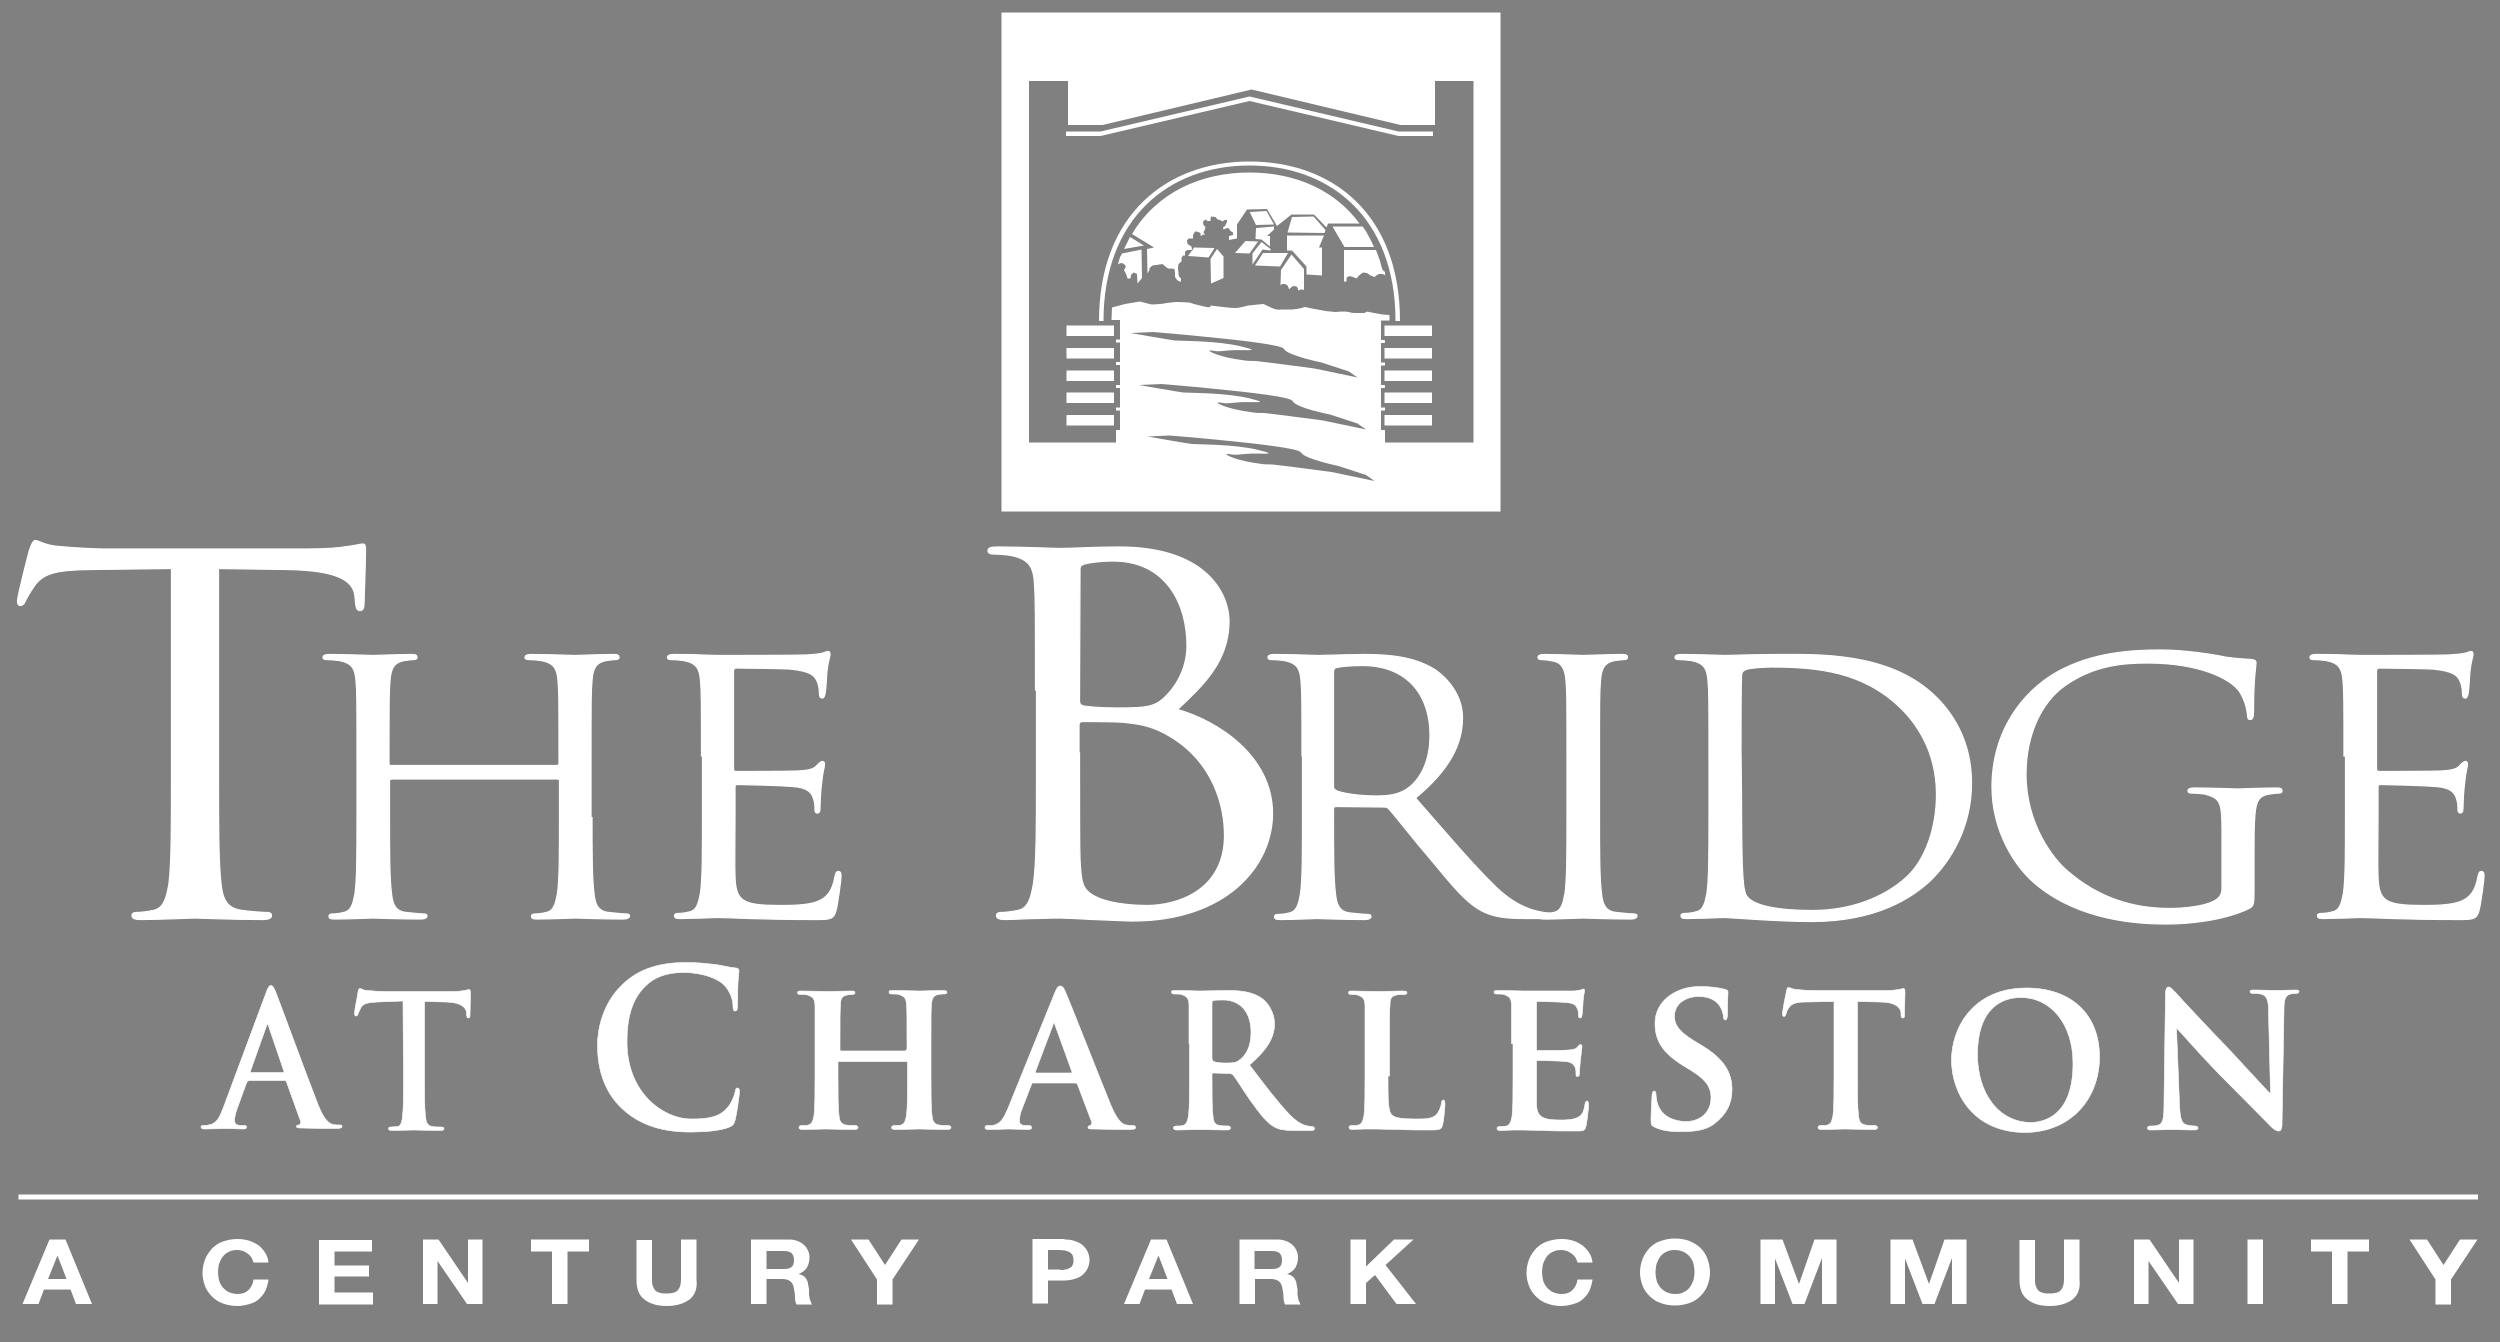 <?xml version="1.0" encoding="utf-8"?>
<!-- Generator: Adobe Illustrator 25.4.1, SVG Export Plug-In . SVG Version: 6.00 Build 0)  -->
<svg version="1.1" id="Layer_1" xmlns="http://www.w3.org/2000/svg" xmlns:xlink="http://www.w3.org/1999/xlink" x="0px" y="0px"
	 viewBox="0 0 500 268.5" style="enable-background:new 0 0 500 268.5;" xml:space="preserve">
<rect x="0" y="0" width="500" height="268.5" fill="#808080" stroke="none"/>
<style type="text/css">
	.st0{display:none;}
	.st1{display:inline;stroke:#000000;}
	.st2{fill:#FFFFFF;stroke:#FFFFFF;stroke-width:0.12;}
	.st3{fill:#FFFFFF;stroke:#FFFFFF;stroke-width:0.25;}
	.st4{fill:#FFFFFF;}
	.st5{fill:#00583D;}
</style>
<g id="Layer_1_1_">
</g>
<g id="Layer_4" class="st0">
	<rect class="st1" width="500" height="251"/>
</g>
<g>
	<path class="st2" d="M49.6,216.3c-0.2,0-0.2,0.1-0.3,0.3l-1.9,5.2c-0.3,0.9-0.5,1.8-0.5,2.2c0,0.7,0.3,1.1,1.4,1.1h0.5
		c0.4,0,0.5,0.1,0.5,0.3c0,0.3-0.2,0.4-0.6,0.4c-1.1,0-2.6-0.1-3.7-0.1c-0.4,0-2.3,0.1-4.1,0.1c-0.4,0-0.7-0.1-0.7-0.4
		c0-0.2,0.1-0.3,0.4-0.3c0.3,0,0.8,0,1.1-0.1c1.6-0.2,2.2-1.5,2.9-3.3l8.6-23.1c0.4-1.1,0.6-1.5,1-1.5c0.3,0,0.5,0.3,0.9,1.2
		c0.8,2,6.3,17,8.5,22.6c1.3,3.3,2.3,3.8,3,4c0.5,0.1,1,0.1,1.4,0.1c0.3,0,0.4,0,0.4,0.3s-0.3,0.4-1.6,0.4c-1.2,0-3.8,0-6.5-0.1
		c-0.6,0-1,0-1-0.3c0-0.2,0.1-0.3,0.5-0.3c0.2-0.1,0.5-0.4,0.3-0.8l-2.8-7.8c-0.1-0.2-0.2-0.3-0.3-0.3h-7.4L49.6,216.3L49.6,216.3z
		 M56.6,214.5c0.2,0,0.2-0.1,0.2-0.2l-3.1-9.1c0-0.1-0.1-0.3-0.2-0.3c-0.1,0-0.2,0.2-0.2,0.3l-3.2,9c0,0.1,0,0.3,0.1,0.3H56.6z"/>
	<path class="st2" d="M80.6,200.2l-5.1,0.2c-2,0.1-2.8,0.3-3.3,1.1c-0.3,0.6-0.5,1-0.6,1.3s-0.2,0.4-0.4,0.4c-0.2,0-0.3-0.2-0.3-0.6
		c0-0.6,0.7-3.9,0.7-4.2c0.1-0.5,0.2-0.7,0.4-0.7c0.3,0,0.6,0.4,1.5,0.4c1,0.1,2.3,0.2,3.4,0.2h13.6c1.1,0,1.9-0.1,2.4-0.2
		c0.5-0.1,0.8-0.2,0.9-0.2c0.2,0,0.3,0.2,0.3,0.8c0,0.8-0.1,3.3-0.1,4.3c0,0.4-0.1,0.6-0.3,0.6c-0.3,0-0.3-0.2-0.4-0.7v-0.4
		c-0.1-1-1-2-4.1-2.1l-4.3-0.1v15.1c0,3.4,0,6.3,0.2,7.9c0.1,1,0.3,1.8,1.3,2c0.5,0.1,1.2,0.1,1.8,0.1c0.4,0,0.6,0.1,0.6,0.3
		c0,0.3-0.3,0.4-0.7,0.4c-2.3,0-4.4-0.1-5.4-0.1c-0.8,0-3,0.1-4.3,0.1c-0.4,0-0.7-0.1-0.7-0.4c0-0.2,0.1-0.3,0.6-0.3
		s0.9-0.1,1.2-0.1c0.7-0.1,0.9-1,1-2c0.2-1.5,0.2-4.4,0.2-7.8L80.6,200.2L80.6,200.2z"/>
	<path class="st2" d="M124.5,221.8c-4-3.7-5-8.6-5-12.8c0-2.9,0.9-8.1,4.8-11.9c2.9-2.9,6.8-4.6,12.9-4.6c2.5,0,4,0.2,5.9,0.4
		c1.5,0.2,2.8,0.6,4.1,0.7c0.4,0,0.6,0.3,0.6,0.5c0,0.3-0.1,0.9-0.2,2.4c-0.1,1.4,0,3.8-0.1,4.7c0,0.6-0.1,1-0.5,1
		c-0.3,0-0.4-0.3-0.4-1c0-1.3-0.6-2.9-1.6-4c-1.3-1.5-4.5-2.7-8.3-2.7c-3.5,0-5.9,1-7.6,2.7c-3,2.9-3.7,7-3.7,11.2
		c0,10.3,7.4,15.4,12.8,15.4c3.6,0,5.8-0.4,7.4-2.4c0.7-0.8,1.2-2.1,1.4-2.9c0.1-0.7,0.2-0.9,0.5-0.9s0.4,0.3,0.4,0.7
		c0,0.5-0.5,4.3-0.9,5.8c-0.2,0.7-0.4,1-1.1,1.3c-1.6,0.7-4.7,1-7.3,1C132.9,226.5,128.2,225.2,124.5,221.8z"/>
	<path class="st2" d="M181.2,210c0.1,0,0.2,0,0.2-0.3V209c0-5.6,0-6.9-0.1-8.1c-0.1-1.3-0.4-1.6-1.5-2c-0.3-0.1-0.9-0.1-1.4-0.1
		c-0.4,0-0.6-0.1-0.6-0.4c0-0.3,0.2-0.3,0.8-0.3c1.9,0,4.4,0.1,5.4,0.1c0.9,0,3.2-0.1,4.6-0.1c0.5,0,0.8,0.1,0.8,0.3
		c0,0.3-0.2,0.4-0.7,0.4c-0.3,0-0.6,0-1.1,0.1c-0.9,0.2-1.2,0.7-1.3,2c-0.1,1.2-0.1,2.2-0.1,7.8v6.5c0,3.4,0,6.3,0.2,7.9
		c0.1,1,0.3,1.7,1.4,1.9c0.5,0.1,1.3,0.1,1.8,0.1c0.4,0,0.6,0.2,0.6,0.4c0,0.3-0.3,0.4-0.7,0.4c-2.3,0-4.7-0.1-5.7-0.1
		c-0.8,0-3.3,0.1-4.7,0.1c-0.5,0-0.8-0.1-0.8-0.4c0-0.2,0.2-0.4,0.6-0.4c0.6,0,1,0,1.3-0.1c0.7-0.2,0.9-0.9,1.1-1.9
		c0.2-1.6,0.2-4.4,0.2-7.8v-2.8c0-0.1-0.1-0.2-0.2-0.2h-13.5c-0.1,0-0.2,0-0.2,0.2v2.8c0,3.4,0,6.2,0.2,7.8c0.1,1,0.3,1.7,1.4,1.9
		c0.5,0.1,1.3,0.1,1.8,0.1c0.4,0,0.6,0.2,0.6,0.4c0,0.3-0.3,0.4-0.7,0.4c-2.3,0-4.8-0.1-5.8-0.1c-0.8,0-3.2,0.1-4.6,0.1
		c-0.4,0-0.7-0.1-0.7-0.4c0-0.2,0.1-0.4,0.6-0.4s0.9,0,1.3-0.1c0.7-0.2,0.9-0.9,1.1-1.9c0.2-1.6,0.2-4.5,0.2-7.8v-6.5
		c0-5.6,0-6.6,0-7.8c-0.1-1.3-0.4-1.6-1.5-2c-0.3-0.1-0.9-0.1-1.4-0.1c-0.4,0-0.6-0.1-0.6-0.4c0-0.3,0.3-0.3,0.8-0.3
		c1.9,0,4.3,0.1,5.2,0.1s3.3-0.1,4.8-0.1c0.5,0,0.7,0.1,0.7,0.3c0,0.3-0.2,0.4-0.6,0.4c-0.3,0-0.6,0-1,0.1c-1,0.2-1.3,0.7-1.3,2
		c-0.1,1.2-0.1,2.5-0.1,8.1v0.8c0,0.2,0.1,0.3,0.2,0.3h13V210z"/>
	<path class="st2" d="M206.6,216.6c-0.2,0-0.2,0-0.3,0.3l-1.9,4.9c-0.4,0.9-0.5,1.8-0.5,2.3c0,0.7,0.3,1,1.4,1h0.5
		c0.4,0,0.5,0.2,0.5,0.4c0,0.3-0.2,0.4-0.6,0.4c-1.2,0-2.8-0.1-4-0.1c-0.4,0-2.3,0.1-4.1,0.1c-0.4,0-0.6-0.1-0.6-0.4
		c0-0.2,0.1-0.4,0.4-0.4c0.3,0,0.7,0,1.1,0c1.6-0.3,2.2-1.4,3-3.2l9.4-23.2c0.4-1,0.7-1.5,1.1-1.5c0.5,0,0.7,0.3,1.1,1.2
		c0.9,2,6.8,17.1,9.1,22.7c1.4,3.3,2.4,3.8,3.1,3.9c0.5,0.1,0.9,0.1,1.3,0.1c0.3,0,0.5,0.1,0.5,0.4c0,0.3-0.2,0.4-1.5,0.4
		s-3.9,0-6.9-0.1c-0.7,0-1.1,0-1.1-0.3c0-0.2,0.1-0.3,0.4-0.4c0.2,0,0.5-0.4,0.3-0.8l-2.8-7.4c-0.1-0.2-0.2-0.3-0.4-0.3L206.6,216.6
		L206.6,216.6z M214.2,214.6c0.2,0,0.2-0.1,0.2-0.2L211,205c0-0.1-0.1-0.4-0.2-0.4c-0.1,0-0.2,0.2-0.2,0.4l-3.5,9.3
		c-0.1,0.2,0,0.3,0.1,0.3H214.2z"/>
	<path class="st2" d="M237.8,208.7c0-5.6,0-6.6,0-7.8c-0.1-1.3-0.4-1.6-1.5-2c-0.3-0.1-0.9-0.1-1.4-0.1c-0.4,0-0.6-0.1-0.6-0.4
		c0-0.3,0.3-0.3,0.8-0.3c1.9,0,4.1,0.1,4.9,0.1c1.2,0,4.5-0.1,5.6-0.1c2.3,0,4.9,0.2,6.8,1.6c1,0.7,2.5,2.6,2.5,5.1
		c0,2.7-1.5,5.2-5,8.2c3.2,4.2,5.7,7.5,7.9,9.8c2,2.1,3.3,2.3,3.8,2.4c0.4,0.1,0.6,0.1,0.8,0.1c0.3,0,0.5,0.2,0.5,0.4
		c0,0.3-0.2,0.4-0.7,0.4h-3.4c-2,0-3-0.2-3.9-0.7c-1.5-0.8-2.9-2.6-4.9-5.4c-1.4-2-2.9-4.5-3.4-5c-0.2-0.2-0.4-0.3-0.7-0.3l-3.2-0.1
		c-0.2,0-0.3,0.1-0.3,0.3v0.5c0,3.4,0,6.3,0.2,7.8c0.1,1.1,0.3,1.8,1.4,1.9c0.5,0.1,1.3,0.1,1.7,0.1c0.3,0,0.4,0.2,0.4,0.4
		c0,0.3-0.3,0.4-0.7,0.4c-2.1,0-5-0.1-5.6-0.1c-0.7,0-3,0.1-4.4,0.1c-0.4,0-0.7-0.1-0.7-0.4c0-0.2,0.1-0.4,0.6-0.4s0.9,0,1.3-0.1
		c0.7-0.2,0.9-0.9,1.1-1.9c0.2-1.6,0.2-4.5,0.2-7.8v-6.7H237.8z M242.4,211.6c0,0.4,0.1,0.5,0.3,0.7c0.8,0.3,1.8,0.3,2.7,0.3
		c1.4,0,1.9-0.1,2.5-0.6c1.1-0.8,2.3-2.4,2.3-5.5c0-5.2-3.3-6.5-5.4-6.5c-0.9,0-1.7,0-2.1,0.1c-0.2,0.1-0.3,0.2-0.3,0.5V211.6z"/>
	<path class="st2" d="M277.6,215.2c0,4.7,0,7.1,0.8,7.8c0.6,0.6,2,0.8,4.8,0.8c1.9,0,3.3,0,4.2-1c0.4-0.5,0.8-1.5,0.9-2.2
		c0-0.3,0.1-0.6,0.4-0.6c0.2,0,0.3,0.4,0.3,0.8c0,0.4-0.2,3.2-0.5,4.2c-0.2,0.8-0.4,1-2.3,1c-2.6,0-4.6,0-6.4-0.1
		c-1.8,0-3.3-0.1-4.8-0.1c-0.4,0-1.2,0-2,0c-0.9,0-1.8,0.1-2.5,0.1c-0.4,0-0.7-0.1-0.7-0.4c0-0.2,0.1-0.4,0.6-0.4s0.9,0,1.3-0.1
		c0.7-0.2,0.9-0.9,1.1-1.9c0.2-1.6,0.2-4.5,0.2-7.8v-6.5c0-5.6,0-6.6,0-7.8c-0.1-1.3-0.4-1.6-1.5-2c-0.3-0.1-0.7-0.1-1.2-0.1
		c-0.4,0-0.6-0.1-0.6-0.4c0-0.3,0.2-0.3,0.8-0.3c1.7,0,3.9,0.1,4.9,0.1c0.9,0,3.8-0.1,5.2-0.1c0.5,0,0.8,0.1,0.8,0.3
		c0,0.3-0.2,0.4-0.7,0.4c-0.4,0-1,0-1.4,0.1c-1,0.2-1.3,0.7-1.3,2c-0.1,1.2-0.1,2.2-0.1,7.8v6.4H277.6z"/>
	<path class="st2" d="M302.3,208.7c0-5.6,0-6.6,0-7.8c-0.1-1.3-0.4-1.6-1.5-2c-0.3-0.1-0.9-0.1-1.4-0.1c-0.4,0-0.6-0.1-0.6-0.4
		c0-0.3,0.3-0.3,0.8-0.3c1.9,0,4.1,0.1,5.2,0.1s9.1,0,9.8,0c0.7,0,1.2-0.2,1.5-0.2c0.2,0,0.4-0.2,0.6-0.2s0.2,0.2,0.2,0.4
		c0,0.3-0.2,0.7-0.3,2.4c0,0.4-0.1,2-0.2,2.4c0,0.2-0.1,0.6-0.4,0.6c-0.2,0-0.3-0.2-0.3-0.5s0-0.9-0.2-1.3c-0.3-0.7-0.6-1.2-2.4-1.3
		c-0.6-0.1-4.9-0.2-5.6-0.2c-0.2,0-0.2,0.1-0.2,0.3v9.1c0,0.2,0,0.4,0.2,0.4c0.8,0,5.5,0,6.3-0.1c0.9-0.1,1.4-0.2,1.7-0.6
		c0.3-0.3,0.4-0.5,0.6-0.5s0.3,0.2,0.3,0.4s-0.1,0.8-0.3,2.7c-0.1,0.7-0.2,2.2-0.2,2.5s0,0.8-0.4,0.8c-0.2,0-0.3-0.1-0.3-0.3
		c0-0.4,0-0.9-0.1-1.3c-0.2-0.7-0.7-1.3-2-1.4c-0.7-0.1-4.7-0.2-5.6-0.2c-0.2,0-0.2,0.2-0.2,0.4v2.9c0,1.3,0,4.4,0,5.5
		c0.1,2.5,1.2,3.1,4.8,3.1c0.9,0,2.4,0,3.4-0.5c0.9-0.4,1.3-1.2,1.5-2.7c0.1-0.4,0.2-0.6,0.4-0.6c0.3,0,0.3,0.5,0.3,0.9
		c0,0.8-0.3,3.3-0.5,4.1c-0.2,1-0.6,1-1.9,1c-2.7,0-4.8,0-6.6-0.1c-1.7,0-3.1-0.1-4.1-0.1c-0.4,0-1.2,0-2,0c-0.9,0-1.7,0.1-2.5,0.1
		c-0.4,0-0.7-0.1-0.7-0.4c0-0.2,0.1-0.4,0.6-0.4s0.9,0,1.3-0.1c0.7-0.2,0.9-0.9,1.1-1.9c0.2-1.6,0.2-4.5,0.2-7.8v-6.8L302.3,208.7
		L302.3,208.7z"/>
	<path class="st2" d="M330.9,225.4c-0.6-0.3-0.7-0.4-0.7-1.3c0-2,0.2-4.3,0.2-4.9c0-0.6,0.2-1,0.4-1c0.3,0,0.4,0.3,0.4,0.6
		c0,0.5,0.1,1.3,0.3,1.9c0.8,2.7,3.5,3.6,5.7,3.6c3.1,0,5-2.1,5-4.7c0-1.6-0.4-3.2-3.5-5.2l-2.1-1.3c-4.2-2.6-5.6-5.1-5.6-8.4
		c0-4.5,4.1-7.4,9-7.4c2.3,0,4.1,0.3,5.1,0.6c0.3,0.1,0.5,0.2,0.5,0.5c0,0.5-0.1,1.5-0.1,4.4c0,0.8-0.2,1.2-0.4,1.2
		c-0.2,0-0.4-0.2-0.4-0.6c0-0.3-0.2-1.5-0.9-2.4c-0.5-0.7-1.7-1.7-4-1.7c-2.6,0-4.9,1.4-4.9,3.9c0,1.6,0.6,2.9,3.8,4.9l1.5,0.9
		c4.7,2.8,6.2,5.6,6.2,8.9c0,2.7-1,4.9-3.6,6.9c-1.7,1.3-4.1,1.5-6,1.5C334.6,226.4,332.4,226.2,330.9,225.4z"/>
	<path class="st2" d="M366.6,200.3l-5.3,0.1c-2.1,0-2.9,0.3-3.5,1.1c-0.4,0.5-0.5,1-0.6,1.3s-0.2,0.5-0.4,0.5
		c-0.2,0-0.3-0.2-0.3-0.6c0-0.6,0.7-4.2,0.8-4.5c0.1-0.5,0.2-0.7,0.4-0.7c0.3,0,0.7,0.3,1.5,0.4c1.1,0.1,2.4,0.2,3.6,0.2h14.5
		c1.1,0,1.9-0.1,2.4-0.2c0.6-0.1,0.9-0.2,1-0.2c0.2,0,0.3,0.2,0.3,0.8c0,0.8-0.1,3.5-0.1,4.5c0,0.4-0.1,0.6-0.3,0.6
		c-0.3,0-0.4-0.2-0.4-0.7v-0.4c-0.1-0.9-1-2.1-4.2-2.1l-4.5-0.1v14.9c0,3.4,0,6.3,0.2,7.9c0.1,1,0.3,1.7,1.4,1.9
		c0.5,0.1,1.3,0.1,1.8,0.1c0.4,0,0.6,0.2,0.6,0.4c0,0.3-0.3,0.4-0.7,0.4c-2.4,0-4.8-0.1-5.8-0.1c-0.8,0-3.3,0.1-4.7,0.1
		c-0.4,0-0.7-0.1-0.7-0.4c0-0.2,0.1-0.4,0.6-0.4s1,0,1.3-0.1c0.7-0.2,0.9-0.9,1.1-1.9c0.2-1.6,0.2-4.5,0.2-7.8v-15H366.6z"/>
	<path class="st2" d="M390.3,212c0-6.3,4.2-14.4,15-14.4c9,0,14.6,5.3,14.6,13.8c0,8.4-5.8,15.1-15,15.1
		C394.5,226.4,390.3,218.5,390.3,212z M414.6,212.7c0-8.1-4.6-13.2-10.4-13.2c-4,0-8.7,2.3-8.7,11.4c0,7.6,4.1,13.6,10.8,13.6
		C408.9,224.4,414.6,223.1,414.6,212.7z"/>
	<path class="st2" d="M435.9,220.9c0.1,2.9,0.5,3.7,1.2,4c0.6,0.2,1.3,0.3,1.9,0.3c0.4,0,0.6,0.2,0.6,0.4c0,0.3-0.3,0.4-0.8,0.4
		c-2.3,0-4-0.1-4.6-0.1c-0.3,0-2,0.1-3.9,0.1c-0.5,0-0.8,0-0.8-0.4c0-0.2,0.2-0.4,0.6-0.4c0.5,0,1.1,0,1.6-0.2
		c0.9-0.3,1.1-1.3,1.1-4.5l0.3-21.8c0-0.7,0.2-1.3,0.6-1.3s0.9,0.6,1.5,1.2c0.4,0.5,5.8,6.3,11,11.7c2.4,2.6,7.2,7.8,7.7,8.3h0.2
		l-0.4-16.4c0-2.3-0.4-2.9-1.2-3.3c-0.5-0.2-1.4-0.2-1.9-0.2c-0.4,0-0.6-0.2-0.6-0.4c0-0.3,0.4-0.3,0.9-0.3c1.9,0,3.8,0.1,4.6,0.1
		c0.4,0,1.8-0.1,3.5-0.1c0.5,0,0.8,0,0.8,0.3c0,0.2-0.2,0.4-0.6,0.4s-0.6,0-1.1,0.1c-1,0.3-1.3,1-1.3,3l-0.4,23.2
		c0,0.8-0.3,1.2-0.6,1.2c-0.6,0-1.1-0.4-1.5-0.8c-2.2-2.2-6.7-6.8-10.5-10.6c-3.9-4-7.7-8.4-8.4-9.1h-0.1L435.9,220.9z"/>
</g>
<g>
	<path class="st3" d="M43.7,155.3c0,9.4,0,17.2,0.5,21.4c0.3,2.9,1,5,4.3,5.4c1.5,0.2,4,0.4,4.9,0.4c0.7,0,0.9,0.3,0.9,0.6
		c0,0.5-0.5,0.8-1.8,0.8c-6,0-13-0.3-13.5-0.3s-7.5,0.3-10.8,0.3c-1.2,0-1.8-0.2-1.8-0.8c0-0.3,0.2-0.6,0.9-0.6c1,0,2.3-0.2,3.3-0.4
		c2.2-0.4,2.7-2.6,3.2-5.4c0.5-4.1,0.5-11.9,0.5-21.4v-41.6L18,113.9c-6.6,0.1-9.2,0.7-11,3.1c-1.2,1.7-1.5,2.4-1.9,3.1
		c-0.3,0.8-0.7,1-1.1,1c-0.3,0-0.5-0.3-0.5-0.9c0-1,2.2-9.5,2.4-10.2c0.2-0.6,0.7-1.9,1.1-1.9c0.8,0,1.9,1,4.8,1.2
		c3.2,0.3,7.4,0.5,8.7,0.5h41.2c3.5,0,6-0.2,7.8-0.5c1.6-0.2,2.6-0.5,3.1-0.5s0.5,0.6,0.5,1.2c0,3-0.3,9.7-0.3,10.8
		c0,0.9-0.3,1.3-0.8,1.3s-0.8-0.3-0.9-1.7l-0.1-1.1c-0.3-3-3-5.2-13.5-5.4l-13.8-0.2C43.7,113.7,43.7,155.3,43.7,155.3z"/>
	<path class="st3" d="M118.4,163.5c0,6.7,0,12.2,0.4,15.2c0.2,2,0.7,3.6,3,3.8c1.1,0.1,2.8,0.3,3.5,0.3c0.5,0,0.6,0.2,0.6,0.4
		c0,0.3-0.4,0.6-1.2,0.6c-4.3,0-9.2-0.2-9.6-0.2s-5.3,0.2-7.6,0.2c-0.9,0-1.2-0.1-1.2-0.6c0-0.2,0.2-0.4,0.6-0.4
		c0.7,0,1.6-0.1,2.3-0.3c1.6-0.3,1.9-1.8,2.3-3.8c0.4-2.9,0.4-8.4,0.4-15.2v-7.3c0-0.3-0.2-0.4-0.5-0.4h-33c-0.2,0-0.5,0.1-0.5,0.4
		v7.3c0,6.7,0,12.2,0.4,15.2c0.2,2,0.7,3.6,3,3.8c1.1,0.1,2.8,0.3,3.5,0.3c0.5,0,0.6,0.2,0.6,0.4c0,0.3-0.4,0.6-1.2,0.6
		c-4.3,0-9.2-0.2-9.6-0.2s-5.3,0.2-7.6,0.2c-0.9,0-1.2-0.1-1.2-0.6c0-0.2,0.2-0.4,0.6-0.4c0.7,0,1.6-0.1,2.3-0.3
		c1.6-0.3,1.9-1.8,2.3-3.8c0.4-2.9,0.4-8.4,0.4-15.2v-12.3c0-10.9,0-12.9-0.2-15.1c-0.2-2.4-0.8-3.5-3.4-4c-0.6-0.1-1.9-0.2-2.6-0.2
		c-0.3,0-0.6-0.1-0.6-0.4c0-0.4,0.4-0.6,1.2-0.6c3.5,0,8.4,0.2,8.8,0.2s5.3-0.2,7.6-0.2c0.9,0,1.2,0.1,1.2,0.6
		c0,0.3-0.3,0.4-0.6,0.4c-0.5,0-1,0.1-1.9,0.2c-2.1,0.4-2.7,1.5-2.9,4c-0.2,2.2-0.2,4.2-0.2,15.1v1.5c0,0.4,0.2,0.4,0.5,0.4h33
		c0.2,0,0.5-0.1,0.5-0.4v-1.5c0-10.9,0-12.9-0.2-15.1c-0.2-2.4-0.8-3.5-3.4-4c-0.6-0.1-1.9-0.2-2.6-0.2c-0.3,0-0.6-0.1-0.6-0.4
		c0-0.4,0.4-0.6,1.2-0.6c3.5,0,8.4,0.2,8.8,0.2s5.3-0.2,7.6-0.2c0.9,0,1.2,0.1,1.2,0.6c0,0.3-0.3,0.4-0.6,0.4c-0.5,0-1,0.1-1.9,0.2
		c-2.1,0.4-2.7,1.5-2.9,4c-0.2,2.2-0.2,4.2-0.2,15.1v12.3H118.4z"/>
	<path class="st3" d="M140.3,151.2c0-10.9,0-12.9-0.2-15.1c-0.2-2.4-0.8-3.5-3.4-4c-0.6-0.1-1.9-0.2-2.6-0.2c-0.3,0-0.6-0.1-0.6-0.4
		c0-0.4,0.4-0.6,1.2-0.6c1.8,0,3.9,0,5.6,0.1l3.2,0.1c0.5,0,16.1,0,17.8-0.1c1.5-0.1,2.7-0.2,3.3-0.4c0.4-0.1,0.7-0.3,1.1-0.3
		c0.2,0,0.3,0.3,0.3,0.6c0,0.5-0.4,1.3-0.6,3.3c-0.1,0.7-0.2,3.8-0.4,4.6c-0.1,0.3-0.2,0.8-0.5,0.8c-0.5,0-0.6-0.3-0.6-0.9
		c0-0.5-0.1-1.7-0.5-2.5c-0.5-1.1-1.3-2-5.5-2.4c-1.3-0.1-9.8-0.2-10.7-0.2c-0.3,0-0.5,0.2-0.5,0.7v19.3c0,0.5,0.1,0.7,0.5,0.7
		c1,0,10.6,0,12.4-0.1c1.9-0.1,3-0.3,3.7-1c0.5-0.6,0.9-0.9,1.2-0.9c0.2,0,0.4,0.1,0.4,0.6c0,0.4-0.4,1.6-0.6,3.9
		c-0.2,1.4-0.3,4-0.3,4.5c0,0.6,0,1.3-0.5,1.3c-0.4,0-0.5-0.3-0.5-0.6c0-0.7,0-1.4-0.3-2.3c-0.3-1-1-2.2-4.1-2.4
		c-2.1-0.2-9.8-0.4-11.1-0.4c-0.4,0-0.5,0.2-0.5,0.5v6.1c0,2.4-0.1,10.5,0,11.9c0.2,4.8,1.4,5.7,9,5.7c2,0,5.5,0,7.5-0.8
		s3-2.2,3.5-5c0.2-0.8,0.3-1,0.7-1c0.5,0,0.5,0.6,0.5,1c0,0.6-0.6,5.3-1,6.8c-0.5,1.8-1.2,1.8-4.2,1.8c-5.8,0-10.1-0.1-13.2-0.2
		c-3-0.1-4.9-0.2-6.1-0.2c-0.2,0-1.5,0-3.1,0.1c-1.6,0-3.4,0.1-4.5,0.1c-0.9,0-1.2-0.1-1.2-0.6c0-0.2,0.2-0.4,0.6-0.4
		c0.7,0,1.6-0.1,2.3-0.3c1.6-0.3,1.9-1.8,2.3-3.8c0.4-2.9,0.4-8.4,0.4-15.2v-12.2L140.3,151.2L140.3,151.2z"/>
	<path class="st3" d="M207.1,138c0-15.4,0-18.1-0.2-21.3c-0.2-3.3-1.1-4.9-4.7-5.6c-0.9-0.2-2.7-0.3-3.7-0.3c-0.4,0-0.9-0.2-0.9-0.6
		c0-0.6,0.5-0.8,1.8-0.8c4.9,0,11.9,0.3,12.4,0.3c2.6,0,6.9-0.3,12-0.3c18,0,22,9.8,22,14.8c0,8.1-5.2,12.9-10.3,17.7
		c8.1,2.3,19,9.3,19,20.8c0,10.5-9.2,21.5-28,21.5c-1.2,0-4.7-0.2-7.9-0.3c-3.2-0.2-6.3-0.3-6.7-0.3c-0.2,0-2.1,0-4.4,0.1
		c-2.2,0-4.7,0.2-6.4,0.2c-1.2,0-1.8-0.2-1.8-0.8c0-0.3,0.2-0.6,0.9-0.6c1,0,2.3-0.2,3.3-0.4c2.2-0.4,2.7-2.6,3.2-5.4
		c0.6-4.1,0.6-11.9,0.6-21.4V138H207.1z M215.9,140.1c0,0.7,0.2,0.9,0.8,1.1c0.7,0.1,2.6,0.4,6.7,0.4c6.2,0,7.7-0.2,10-2.6
		c2.3-2.4,4-5.9,4-9.9c0-8.2-4.1-16.9-14.8-16.9c-1.2,0-3.5,0.1-5.3,0.5c-1,0.2-1.3,0.5-1.3,1.1L215.9,140.1L215.9,140.1z
		 M215.9,150.6c0,7.6,0,19.8,0.1,21.3c0.3,4.8,0.3,6.2,3.7,7.7c3,1.3,7.7,1.5,9.7,1.5c5.9,0,15.5-2.9,15.5-14
		c0-5.9-2.2-14.5-10.7-19.7c-3.7-2.3-6.5-2.6-9.1-2.9c-1.4-0.2-6.9-0.2-8.6-0.2c-0.4,0-0.7,0.2-0.7,0.7v5.6L215.9,150.6L215.9,150.6
		z"/>
	<path class="st3" d="M260.4,151.2c0-10.9,0-12.9-0.2-15.1c-0.2-2.4-0.8-3.5-3.4-4c-0.6-0.1-1.9-0.2-2.6-0.2c-0.3,0-0.6-0.1-0.6-0.4
		c0-0.4,0.4-0.6,1.2-0.6c3.5,0,8.4,0.2,8.8,0.2c0.9,0,6.8-0.2,9.2-0.2c4.9,0,10.1,0.4,14.3,3.1c1.9,1.3,5.4,4.7,5.4,9.5
		c0,5.2-2.4,10.3-9.4,16.1c6.4,7.3,11.7,13.6,16.2,17.9c4.2,4,7.6,4.7,9.5,5c1.5,0.2,2.6,0.2,3,0.2s0.7,0.2,0.7,0.4
		c0,0.4-0.5,0.6-1.9,0.6h-5.5c-4.4,0-6.3-0.4-8.3-1.3c-3.4-1.6-6.1-5-10.5-10.3c-3.3-3.8-6.9-8.5-8.5-10.3c-0.3-0.3-0.5-0.4-1-0.4
		l-9.6-0.1c-0.4,0-0.5,0.2-0.5,0.6v1.7c0,6.7,0,12.2,0.4,15.2c0.2,2,0.7,3.6,3,3.8c1.1,0.1,2.8,0.3,3.5,0.3c0.5,0,0.6,0.2,0.6,0.4
		c0,0.3-0.4,0.6-1.2,0.6c-4.3,0-9.2-0.2-9.6-0.2c-0.1,0-5,0.2-7.3,0.2c-0.9,0-1.2-0.1-1.2-0.6c0-0.2,0.2-0.4,0.6-0.4
		c0.7,0,1.6-0.1,2.3-0.3c1.6-0.3,1.9-1.8,2.3-3.8c0.4-2.9,0.4-8.4,0.4-15.2v-12.4H260.4z M266.7,157.3c0,0.4,0.2,0.6,0.5,0.8
		c1.2,0.6,4.8,1.1,8.2,1.1c1.9,0,4.1-0.2,5.8-1.3c2.7-1.7,4.8-5.4,4.8-10.8c0-8.7-5.1-14-13.5-14c-2.3,0-4.4,0.2-5.2,0.4
		c-0.4,0.1-0.6,0.4-0.6,0.8L266.7,157.3L266.7,157.3z"/>
	<path class="st3" d="M319.9,163.5c0,6.7,0,12.2,0.4,15.2c0.2,2,0.7,3.6,3,3.8c1.1,0.1,2.8,0.3,3.5,0.3c0.5,0,0.6,0.2,0.6,0.4
		c0,0.3-0.4,0.6-1.2,0.6c-4.3,0-9.2-0.2-9.6-0.2s-5.3,0.2-7.6,0.2c-0.9,0-1.2-0.1-1.2-0.6c0-0.2,0.2-0.4,0.6-0.4
		c0.7,0,1.6-0.1,2.3-0.3c1.6-0.3,1.9-1.8,2.3-3.8c0.4-2.9,0.4-8.4,0.4-15.2v-12.3c0-10.9,0-12.9-0.2-15.1c-0.2-2.4-0.9-3.6-2.6-3.9
		c-0.9-0.2-1.9-0.3-2.4-0.3c-0.3,0-0.6-0.1-0.6-0.4c0-0.4,0.4-0.6,1.2-0.6c2.6,0,7.5,0.2,7.9,0.2s5.3-0.2,7.6-0.2
		c0.9,0,1.2,0.1,1.2,0.6c0,0.3-0.3,0.4-0.6,0.4c-0.5,0-1,0.1-1.9,0.2c-2.1,0.4-2.7,1.5-2.9,4c-0.2,2.2-0.2,4.2-0.2,15.1L319.9,163.5
		L319.9,163.5z"/>
	<path class="st3" d="M341.8,151.2c0-10.9,0-12.9-0.2-15.1c-0.2-2.4-0.8-3.5-3.4-4c-0.6-0.1-1.9-0.2-2.6-0.2c-0.3,0-0.6-0.1-0.6-0.4
		c0-0.4,0.4-0.6,1.2-0.6c3.5,0,8.4,0.2,8.8,0.2c0.9,0,5.8-0.2,10.5-0.2c7.7,0,22-0.6,31.2,8c3.9,3.6,7.6,9.4,7.6,17.7
		c0,8.8-4.1,15.6-8.4,19.7c-3.4,3.1-10.4,8-23.6,8c-3.4,0-7.5-0.2-10.8-0.4c-3.4-0.2-6.1-0.4-6.5-0.4c-0.2,0-1.5,0-3.1,0.1
		c-1.6,0-3.4,0.1-4.5,0.1c-0.9,0-1.2-0.1-1.2-0.6c0-0.2,0.2-0.4,0.6-0.4c0.7,0,1.6-0.1,2.3-0.3c1.6-0.3,1.9-1.8,2.3-3.8
		c0.4-2.9,0.4-8.4,0.4-15.2L341.8,151.2L341.8,151.2z M348.3,158.8c0,7.4,0.1,13.8,0.2,15.2c0.1,1.7,0.2,4.5,0.9,5.3
		c1,1.3,4.1,2.8,13.2,2.8c7.2,0,13.9-2.4,18.5-6.5c4.1-3.6,6.2-10.3,6.2-16.7c0-8.9-4.3-14.6-7.5-17.6c-7.3-6.9-16.2-7.9-25.5-7.9
		c-1.6,0-4.4,0.2-5.1,0.5s-0.9,0.6-0.9,1.4c-0.1,2.4-0.1,9.5-0.1,14.9L348.3,158.8L348.3,158.8z"/>
	<path class="st3" d="M444.4,166c0-5.7-0.4-6.4-3.5-7.2c-0.6-0.1-1.9-0.2-2.7-0.2c-0.3,0-0.6-0.1-0.6-0.4c0-0.4,0.4-0.6,1.2-0.6
		c3.5,0,8.4,0.2,8.8,0.2s5.3-0.2,7.6-0.2c0.9,0,1.2,0.1,1.2,0.6c0,0.3-0.3,0.4-0.6,0.4c-0.5,0-1,0.1-1.9,0.2c-2.1,0.3-2.7,1.5-2.9,4
		c-0.2,2.2-0.2,4.3-0.2,7.3v7.8c0,3.1-0.1,3.3-1,3.8c-5,2.4-12,3.1-16.5,3.1c-5.9,0-17-0.7-25.6-7.5c-4.8-3.7-9.3-11.2-9.3-19.9
		c0-11.2,6.1-19.1,13-23c7-3.9,14.7-4.4,20.7-4.4c4.9,0,10.4,0.9,11.9,1.2c1.6,0.4,4.4,0.6,6.3,0.7c0.8,0.1,0.9,0.4,0.9,0.6
		c0,1-0.5,2.9-0.5,9.9c0,1.1-0.2,1.5-0.7,1.5c-0.4,0-0.5-0.4-0.5-1c-0.1-1-0.5-2.9-1.6-4.6c-1.9-2.7-8.3-5.7-18.3-5.7
		c-4.9,0-10.8,0.4-16.7,4.6c-4.5,3.2-7.7,9.6-7.7,17.7c0,9.9,5.5,17,8.3,19.3c6.2,5.4,13.2,7.5,20.4,7.5c2.8,0,6.9-0.4,8.9-1.5
		c1-0.5,1.6-1.3,1.6-2.4L444.4,166L444.4,166z"/>
	<path class="st3" d="M468.8,151.2c0-10.9,0-12.9-0.2-15.1c-0.2-2.4-0.8-3.5-3.4-4c-0.6-0.1-1.9-0.2-2.6-0.2c-0.3,0-0.6-0.1-0.6-0.4
		c0-0.4,0.4-0.6,1.2-0.6c1.8,0,3.9,0,5.6,0.1l3.2,0.1c0.5,0,16.1,0,17.8-0.1c1.5-0.1,2.7-0.2,3.4-0.4c0.4-0.1,0.7-0.3,1.1-0.3
		c0.2,0,0.3,0.3,0.3,0.6c0,0.5-0.4,1.3-0.6,3.3c-0.1,0.7-0.2,3.8-0.4,4.6c-0.1,0.3-0.2,0.8-0.5,0.8c-0.5,0-0.6-0.3-0.6-0.9
		c0-0.5-0.1-1.7-0.5-2.5c-0.5-1.1-1.3-2-5.5-2.4c-1.3-0.1-9.8-0.2-10.7-0.2c-0.3,0-0.5,0.2-0.5,0.7v19.3c0,0.5,0.1,0.7,0.5,0.7
		c1,0,10.6,0,12.4-0.1c1.9-0.1,3-0.3,3.7-1c0.5-0.6,0.9-0.9,1.2-0.9c0.2,0,0.4,0.1,0.4,0.6c0,0.4-0.4,1.6-0.6,3.9
		c-0.2,1.4-0.3,4-0.3,4.5c0,0.6,0,1.3-0.5,1.3c-0.4,0-0.5-0.3-0.5-0.6c0-0.7,0-1.4-0.3-2.3c-0.3-1-1-2.2-4.1-2.4
		c-2.1-0.2-9.8-0.4-11.1-0.4c-0.4,0-0.5,0.2-0.5,0.5v6.1c0,2.4-0.1,10.5,0,11.9c0.2,4.8,1.4,5.7,9,5.7c2,0,5.5,0,7.5-0.8
		s3-2.2,3.5-5c0.2-0.8,0.3-1,0.7-1c0.5,0,0.5,0.6,0.5,1c0,0.6-0.6,5.3-1,6.8c-0.5,1.8-1.2,1.8-4.2,1.8c-5.8,0-10.1-0.1-13.2-0.2
		c-3-0.1-4.9-0.2-6.1-0.2c-0.2,0-1.5,0-3.1,0.1c-1.6,0-3.4,0.1-4.5,0.1c-0.9,0-1.2-0.1-1.2-0.6c0-0.2,0.2-0.4,0.6-0.4
		c0.7,0,1.6-0.1,2.3-0.3c1.6-0.3,1.9-1.8,2.3-3.8c0.4-2.9,0.4-8.4,0.4-15.2v-12.2L468.8,151.2L468.8,151.2z"/>
</g>
<g>
	<rect x="3.7" y="238.9" class="st4" width="491.9" height="1"/>
</g>
<g>
	<path class="st5" d="M249.9,34.1"/>
	<path class="st5" d="M249.9,34.1"/>
	<g>
		<polygon class="st4" points="253.3,42.2 250,42.4 249.9,42.3 251.2,45 254.8,44.9 		"/>
		<polygon class="st4" points="254.8,45.3 251.2,45.6 251.1,47.8 252.3,47.9 254,49.3 254,47.2 253.4,47.2 254.8,45.9 		"/>
		<polygon class="st4" points="242.1,51.8 242.2,56.7 244.7,55.6 244.7,51.3 243.4,49.8 		"/>
		<polygon class="st4" points="249.1,48.2 247,50.6 249.9,50.7 251.6,48.3 		"/>
		<polygon class="st4" points="257.4,47.1 257.4,50.1 258.4,50.1 261.3,53.3 261.3,54.9 264.4,55.1 264.4,49.5 263.8,49.5 
			264.8,47.1 		"/>
		<polygon class="st4" points="254.1,50.1 254.1,49.8 252.3,48.4 250.5,50.7 250.5,52.9 252.5,49.9 		"/>
		<polygon class="st4" points="252.6,50.6 251,53.1 256,53.3 257.6,50.6 		"/>
		<path class="st4" d="M258.3,50.9l-2.1,3.1l-0.1,2.9v0.2l0.2-0.2c0,0,0.3-0.3,0.9,0s0.5,0.8,0.5,0.8l0.2,0.1l0.4-0.4l0.4-0.2
			l0.6,0.1l0.3,0.4v0.4l0.5-0.2h0.4l0.3,0.1v-4.2L258.3,50.9z"/>
		<rect x="213.3" y="78.5" class="st4" width="9.5" height="2.1"/>
		<rect x="213.3" y="83" class="st4" width="9.5" height="2.1"/>
		<rect x="213.3" y="74.1" class="st4" width="9.5" height="2.1"/>
		<path class="st4" d="M224.4,50.7c0,0.1-0.1,0.2-0.2,0.4l-0.1,0.1c-0.2,0.5-0.4,1.1-0.5,1.7l0.3-0.2l0.5-0.1l0.4,0.2l0.4,0.5
			l-0.4,0.7l0.5,1l0.2,0.7h0.6l0.1-0.7l0.5-0.5l0.7,0.3l0.1,1.9l0.9-1.1l-0.1-5.7L224.4,50.7z"/>
		<rect x="213.3" y="69.6" class="st4" width="9.5" height="2.1"/>
		<path class="st4" d="M226,47.4l-1,2c-0.1,0.1-0.1,0.3-0.2,0.4l4-0.7L226,47.4L226,47.4z"/>
		<rect x="213.3" y="65.1" class="st4" width="9.5" height="2.1"/>
		<rect x="276.9" y="74.1" class="st4" width="9.5" height="2.1"/>
		<rect x="276.9" y="78.5" class="st4" width="9.5" height="2.1"/>
		<rect x="276.9" y="69.6" class="st4" width="9.5" height="2.1"/>
		<rect x="276.9" y="83" class="st4" width="9.5" height="2.1"/>
		<path class="st4" d="M280,64.2c0-21.5-13.6-31.9-30.1-31.9c-16.4,0-30.1,10.5-30.1,31.9h0.9c0-20.6,13.1-31.1,29.2-31.1
			s29.2,10.4,29.2,31.1H280z"/>
		<rect x="276.9" y="65.1" class="st4" width="9.5" height="2.1"/>
		<path class="st4" d="M200.3,2.5v99.8h99.8V2.5H200.3z M248.3,69.3c-4.8-1.2-12.3-1.1-13.3-1.2s-8.9-1.5-8.9-1.5l4.4-0.2
			c0,0,5.2,0.4,11,1c7.1,0.7,15,1.6,15.3,2.4c0.7,1.3,7.5,2.7,7.5,2.7l5.5,1.8l1.7,1.2l-8.6-1.8c0,0-10.5-1.4-11.8-1.5
			s-0.5,0.2-4.1-0.4s-6-1.8-4.8-1.7c1.3,0.1,0.7,0.3,3.4,0C248.3,69.8,253.1,70.5,248.3,69.3z M232.2,76.8c0,0,5.2,0.4,11,1
			c7.1,0.7,15,1.6,15.3,2.4c0.7,1.4,7.5,2.7,7.5,2.7l5.5,1.8l1.7,1.2l-8.6-1.8c0,0-10.5-1.4-11.8-1.5s-0.5,0.2-4.1-0.4
			s-6.1-1.8-4.8-1.7c1.3,0.1,0.7,0.3,3.4,0c2.6-0.3,7.5,0.4,2.7-0.8c-4.8-1.2-12.3-1.1-13.3-1.2s-8.9-1.5-8.9-1.5L232.2,76.8z
			 M266.3,94.4c0,0-10.5-1.4-11.8-1.5s-0.5,0.2-4.1-0.4s-6-1.8-4.8-1.7c1.3,0.1,0.7,0.3,3.4,0c2.6-0.3,7.5,0.4,2.7-0.8
			c-4.8-1.2-12.3-1.1-13.3-1.2s-8.9-1.5-8.9-1.5l4.4-0.2c0,0,5.2,0.4,11,1c7.1,0.7,14.9,1.6,15.3,2.4c0.7,1.3,7.5,2.7,7.5,2.7
			l5.5,1.8l1.7,1.2L266.3,94.4z M294.3,88.5H277V86h-0.8v-3.9h0.8v-0.6h-0.8v-3.9h0.8V77h-0.8v-3.9h0.8v-0.6h-0.8v-3.9h0.8V68h-0.8
			v-3.9h1.7c0-0.4,0-0.7,0-1.1l-1.4-0.1l-1.1-0.2c0,0-1.1-0.2-1.6-0.3c-0.5-0.2-0.9,0.2-0.9,0.2s-0.9,0-1.6,0c-0.6,0-0.9,0-1.6-0.2
			c-0.6-0.2-2.7,0-2.7,0l-1.9-0.2l-2.7-0.5l-1.4-0.3l-1.1,0.3l-1.4,0.2h-2.2c0,0-0.8,0.2-1.9-0.3c-1.1-0.5-1.7-0.8-1.7-0.8l-3.1,0.3
			c0,0-1.7,0.5-2.5,0.5s-2.5-0.2-2.5-0.2l-2.5-0.3c0,0,0.2,0.5-0.8,0.3c-0.9-0.2-2.7-0.6-3.1-0.8c-0.5-0.2-3-0.2-3-0.2l-1.9,0.2
			c0,0-0.9,0.2-1.4,0.2s-1.3,0.2-2,0c-0.8-0.2-1.9-0.5-1.9-0.5l-3,0.5l-2.6,0.7c0,0.8-0.1,1.6-0.1,2.5h1.7v3.9h-0.8v0.6h0.8v3.9
			h-0.8V73h0.8v4h-0.8v0.6h0.8v3.9h-0.8v0.6h0.8V86h-0.8v2.5h-17.4V16.2h7.8V25h6.9l29.8-7.1l29.8,7.1h6.9v-8.8h7.7v72.3H294.3z"/>
		<polygon class="st4" points="249.9,19.3 220.1,26.3 213.2,26.3 213.2,27.2 220.1,27.2 249.9,20.2 279.7,27.2 286.6,27.2 
			286.6,26.3 279.7,26.3 		"/>
		<polygon class="st4" points="238.4,50.1 237.6,51.2 241.7,51.5 242.9,49.6 238.8,49.5 238.5,50 238.5,50.1 		"/>
		<path class="st4" d="M249.9,34.5c-9.9,0-18.6,4.1-23.5,12.3l4.4,2.7l-1.4,0.3l0.1,4.9l0.4-0.7v-0.4l0.6-0.5l2-0.3l0.7,0.6l0.4,0.3
			h0.6l0.7,0.1l0.1,0.9v0.7l0.4,0.6l0.7,0.4l0.1-0.3v-0.4l-0.4-0.4l-0.1-0.4v-0.5l-0.1-0.5v-0.4l0.1-0.7c0,0,0,0,0.6-0.5v-0.7
			l0.3-0.5h0.4v-0.4v-0.4l0.5-0.3h0.8l0.1-0.2l-0.1-0.5l-0.8-0.5l-0.1-0.7l0.3-0.4h0.4h0.5V47l0.4-0.7h0.4l0.7,0.3c0,0,0,0,0,0.4
			s0.5-0.1,0.5-0.1L241,47l-0.3-0.5c0,0,0,0,0.3-0.7l0.1-0.4l-0.4-0.4l-0.1-0.4l0.1-0.4l0.4-0.3l0.4,0.3h0.6v-0.4l0.1-0.5l0.9,0.1
			l0.4,0.5L244,44l0.5,0.3l0.4-0.3h0.5v0.4l-0.4,0.8l-0.4,0.3l0.1,0.4l0.7-0.3l0.4,0.1l0.3,0.5l0.5,0.3V47l-0.4,0.1l-0.4,0.1v0.4V48
			l0.5-0.1l1.1-0.2v-2.8l2-3l4-0.1l2,3.4l2.9-2.3h4.5l2.5,2.6l0.3-0.8h6.3C266.9,37.9,258.9,34.5,249.9,34.5z"/>
		<polygon class="st4" points="258.4,43.4 257.5,46.5 264.9,46.6 265.1,46 262.7,43.3 		"/>
		<path class="st4" d="M273.1,46.1l-0.3-0.4c-0.1-0.2-0.2-0.3-0.3-0.4h-6l2.4,4.1h5.9c-0.2-0.5-0.5-1-0.7-1.5
			C273.8,47.3,273.4,46.7,273.1,46.1z"/>
		<path class="st4" d="M276.3,53.3c-0.1-0.4-0.2-0.7-0.3-1.1c-0.3-0.8-0.5-1.5-0.8-2.2h-6.4v6.3h0.5c0,0,0,0,0-0.3
			c-0.1-1.2,1.3-0.6,1.3-0.6l0.7,0.3l0.5-0.6l0.8-0.6l0.8,0.1l0.7,0.5l0.8,0.3l0.5-0.4l0.4-0.2h0.6l0.4,0.1l0.3,0.2
			c-0.1-0.2-0.1-0.4-0.1-0.7C276.5,54.1,276.4,53.7,276.3,53.3z"/>
		<path class="st4" d="M274.8,49.4L274.8,49.4c0.1,0.2,0.2,0.4,0.3,0.7l0,0C275,49.8,274.9,49.6,274.8,49.4z"/>
	</g>
</g>
<g>
	<path class="st4" d="M13.1,247.9l5.3,12.9h-3.2l-1.1-2.9H8.8l-1.1,2.9H4.5l5.4-12.9H13.1z M13.3,255.8l-1.8-4.7l0,0l-1.9,4.7H13.3z
		"/>
	<path class="st4" d="M50.2,251.4c-0.2-0.3-0.4-0.5-0.7-0.7s-0.6-0.4-0.9-0.5c-0.4-0.1-0.7-0.2-1.1-0.2c-0.7,0-1.3,0.1-1.8,0.4
		c-0.5,0.2-0.9,0.6-1.2,1s-0.5,0.9-0.7,1.4c-0.1,0.5-0.2,1.1-0.2,1.6s0.1,1.1,0.2,1.6c0.1,0.5,0.4,1,0.7,1.4s0.7,0.7,1.2,1
		c0.5,0.2,1.1,0.4,1.8,0.4c1,0,1.7-0.3,2.2-0.8s0.9-1.2,1-2.1h3c-0.1,0.8-0.3,1.5-0.6,2.2s-0.8,1.2-1.3,1.7s-1.2,0.8-1.9,1
		s-1.5,0.4-2.4,0.4c-1.1,0-2.1-0.2-2.9-0.5c-0.9-0.3-1.6-0.8-2.2-1.4c-0.6-0.6-1.1-1.3-1.4-2.1c-0.3-0.8-0.5-1.7-0.5-2.6
		c0-1,0.2-1.9,0.5-2.7s0.8-1.5,1.4-2.2c0.6-0.6,1.3-1.1,2.2-1.4s1.8-0.5,2.9-0.5c0.8,0,1.5,0.1,2.2,0.3s1.3,0.5,1.9,0.9
		c0.6,0.4,1,0.9,1.4,1.5s0.6,1.2,0.7,2h-3C50.5,251.9,50.4,251.6,50.2,251.4z"/>
	<path class="st4" d="M74.4,247.9v2.4h-7.5v2.8h6.9v2.2h-6.9v3.2h7.7v2.4H63.8V248h10.6V247.9z"/>
	<path class="st4" d="M87.7,247.9l5.9,8.7l0,0v-8.7h2.9v12.9h-3.1l-5.9-8.6l0,0v8.6h-2.9v-12.9L87.7,247.9L87.7,247.9z"/>
	<path class="st4" d="M106.2,250.3v-2.4h11.6v2.4h-4.3v10.5h-3.1v-10.5L106.2,250.3L106.2,250.3z"/>
	<path class="st4" d="M137.9,259.9c-1.1,0.8-2.6,1.3-4.5,1.3s-3.4-0.4-4.5-1.3c-1.1-0.8-1.6-2.1-1.6-3.9v-8h3.1v8c0,0.4,0,0.7,0.1,1
		s0.2,0.6,0.4,0.9s0.5,0.5,0.9,0.6c0.4,0.2,0.9,0.2,1.5,0.2c1.1,0,1.9-0.2,2.3-0.7c0.4-0.5,0.6-1.2,0.6-2.1v-8h3.1v8
		C139.5,257.7,139,259,137.9,259.9z"/>
	<path class="st4" d="M157.8,247.9c0.6,0,1.2,0.1,1.7,0.3s0.9,0.4,1.3,0.8c0.4,0.3,0.6,0.7,0.8,1.1s0.3,0.9,0.3,1.4
		c0,0.8-0.2,1.4-0.5,2c-0.4,0.6-0.9,1-1.7,1.3l0,0c0.4,0.1,0.7,0.2,1,0.4s0.5,0.4,0.6,0.7c0.2,0.3,0.3,0.6,0.3,0.9
		c0.1,0.3,0.1,0.7,0.2,1c0,0.2,0,0.4,0,0.7c0,0.3,0,0.6,0.1,0.9c0,0.3,0.1,0.6,0.2,0.8c0.1,0.3,0.2,0.5,0.3,0.7h-3.1
		c-0.2-0.4-0.3-0.9-0.3-1.5s-0.1-1.1-0.2-1.6c-0.1-0.7-0.3-1.2-0.7-1.5c-0.3-0.3-0.9-0.5-1.7-0.5h-3.1v5h-3.1v-12.9H157.8
		L157.8,247.9z M156.7,253.8c0.7,0,1.3-0.1,1.6-0.4c0.4-0.3,0.5-0.8,0.5-1.4s-0.2-1.1-0.5-1.4c-0.4-0.3-0.9-0.4-1.6-0.4h-3.4v3.6
		L156.7,253.8L156.7,253.8z"/>
	<path class="st4" d="M170.2,247.9h3.5l3.3,5.1l3.3-5.1h3.5l-5.3,8v5h-3.1v-5L170.2,247.9z"/>
	<path class="st4" d="M212.9,247.9c0.9,0,1.6,0.1,2.3,0.4c0.6,0.2,1.1,0.5,1.5,0.9s0.7,0.8,0.9,1.3s0.3,1,0.3,1.5s-0.1,1-0.3,1.5
		s-0.5,0.9-0.9,1.3s-0.9,0.7-1.5,0.9s-1.4,0.4-2.3,0.4h-3.3v4.6h-3.1v-12.9h6.4L212.9,247.9L212.9,247.9z M212,254
		c0.4,0,0.7,0,1-0.1c0.3,0,0.6-0.1,0.9-0.3c0.3-0.1,0.5-0.3,0.6-0.6c0.2-0.3,0.2-0.6,0.2-1s-0.1-0.7-0.2-1c-0.2-0.3-0.4-0.4-0.6-0.6
		c-0.3-0.1-0.5-0.2-0.9-0.3c-0.3,0-0.7-0.1-1-0.1h-2.4v3.9h2.4V254z"/>
	<path class="st4" d="M233.3,247.9l5.3,12.9h-3.2l-1.1-2.9H229l-1.1,2.9h-3.1l5.4-12.9H233.3z M233.5,255.8l-1.8-4.7l0,0l-1.9,4.7
		H233.5z"/>
	<path class="st4" d="M255.5,247.9c0.6,0,1.2,0.1,1.7,0.3s0.9,0.4,1.3,0.8c0.4,0.3,0.6,0.7,0.8,1.1c0.2,0.4,0.3,0.9,0.3,1.4
		c0,0.8-0.2,1.4-0.5,2c-0.4,0.6-0.9,1-1.7,1.3l0,0c0.4,0.1,0.7,0.2,1,0.4s0.5,0.4,0.6,0.7c0.2,0.3,0.3,0.6,0.3,0.9
		c0.1,0.3,0.1,0.7,0.2,1c0,0.2,0,0.4,0,0.7c0,0.3,0,0.6,0.1,0.9c0,0.3,0.1,0.6,0.2,0.8c0.1,0.3,0.2,0.5,0.3,0.7H257
		c-0.2-0.4-0.3-0.9-0.3-1.5s-0.1-1.1-0.2-1.6c-0.1-0.7-0.3-1.2-0.7-1.5c-0.3-0.3-0.9-0.5-1.7-0.5H251v5h-3.1v-12.9H255.5
		L255.5,247.9z M254.3,253.8c0.7,0,1.3-0.1,1.6-0.4c0.4-0.3,0.5-0.8,0.5-1.4s-0.2-1.1-0.5-1.4c-0.4-0.3-0.9-0.4-1.6-0.4h-3.4v3.6
		L254.3,253.8L254.3,253.8z"/>
	<path class="st4" d="M273.2,247.9v5.4l5.6-5.4h3.9l-5.6,5.1l6.1,7.8h-3.9L275,255l-1.8,1.6v4.2h-3.1v-12.9L273.2,247.9L273.2,247.9
		z"/>
	<path class="st4" d="M315,251.4c-0.2-0.3-0.4-0.5-0.7-0.7c-0.3-0.2-0.6-0.4-0.9-0.5c-0.4-0.1-0.7-0.2-1.1-0.2
		c-0.7,0-1.3,0.1-1.8,0.4c-0.5,0.2-0.9,0.6-1.2,1c-0.3,0.4-0.5,0.9-0.7,1.4c-0.1,0.5-0.2,1.1-0.2,1.6s0.1,1.1,0.2,1.6s0.4,1,0.7,1.4
		s0.7,0.7,1.2,1c0.5,0.2,1.1,0.4,1.8,0.4c1,0,1.7-0.3,2.2-0.8s0.9-1.2,1-2.1h3c-0.1,0.8-0.3,1.5-0.6,2.2s-0.8,1.2-1.3,1.7
		s-1.2,0.8-1.9,1s-1.5,0.4-2.4,0.4c-1.1,0-2.1-0.2-2.9-0.5c-0.9-0.3-1.6-0.8-2.2-1.4s-1.1-1.3-1.4-2.1c-0.3-0.8-0.5-1.7-0.5-2.6
		c0-1,0.2-1.9,0.5-2.7s0.8-1.5,1.4-2.2c0.6-0.6,1.3-1.1,2.2-1.4s1.8-0.5,2.9-0.5c0.8,0,1.5,0.1,2.2,0.3s1.3,0.5,1.9,0.9
		c0.5,0.4,1,0.9,1.4,1.5s0.6,1.2,0.7,2h-3C315.3,251.9,315.2,251.6,315,251.4z"/>
	<path class="st4" d="M328.5,251.8c0.3-0.8,0.8-1.5,1.4-2.2c0.6-0.6,1.3-1.1,2.2-1.4c0.9-0.3,1.8-0.5,2.9-0.5s2.1,0.2,2.9,0.5
		c0.9,0.4,1.6,0.8,2.2,1.4c0.6,0.6,1.1,1.3,1.4,2.2c0.3,0.8,0.5,1.7,0.5,2.7c0,0.9-0.2,1.8-0.5,2.6c-0.3,0.8-0.8,1.5-1.4,2.1
		s-1.3,1.1-2.2,1.4s-1.8,0.5-2.9,0.5s-2.1-0.2-2.9-0.5c-0.9-0.3-1.6-0.8-2.2-1.4s-1.1-1.3-1.4-2.1c-0.3-0.8-0.5-1.7-0.5-2.6
		C328,253.5,328.2,252.6,328.5,251.8z M331.3,256c0.1,0.5,0.4,1,0.7,1.4s0.7,0.7,1.2,1c0.5,0.2,1.1,0.4,1.8,0.4
		c0.7,0,1.3-0.1,1.8-0.4c0.5-0.2,0.9-0.6,1.2-1s0.5-0.9,0.7-1.4c0.1-0.5,0.2-1,0.2-1.6s-0.1-1.1-0.2-1.6s-0.4-1-0.7-1.4
		c-0.3-0.4-0.7-0.7-1.2-1c-0.5-0.2-1.1-0.4-1.8-0.4s-1.3,0.1-1.8,0.4c-0.5,0.2-0.9,0.6-1.2,1c-0.3,0.4-0.5,0.9-0.7,1.4
		c-0.1,0.5-0.2,1.1-0.2,1.6C331.1,255,331.2,255.5,331.3,256z"/>
	<path class="st4" d="M356.5,247.9l3.3,8.9l0,0l3.1-8.9h4.4v12.9h-2.9v-9.2l0,0l-3.5,9.2h-2.4l-3.5-9.1l0,0v9.1h-2.9v-12.9H356.5z"
		/>
	<path class="st4" d="M382.5,247.9l3.3,8.9l0,0l3.1-8.9h4.4v12.9h-2.9v-9.2l0,0l-3.5,9.2h-2.4l-3.5-9.1l0,0v9.1h-2.9v-12.9H382.5z"
		/>
	<path class="st4" d="M414.5,259.9c-1.1,0.8-2.6,1.3-4.5,1.3s-3.4-0.4-4.5-1.3c-1.1-0.8-1.6-2.1-1.6-3.9v-8h3.1v8c0,0.4,0,0.7,0.1,1
		s0.2,0.6,0.4,0.9c0.2,0.3,0.5,0.5,0.9,0.6c0.4,0.2,0.9,0.2,1.5,0.2c1.1,0,1.9-0.2,2.3-0.7s0.6-1.2,0.6-2.1v-8h3.1v8
		C416.1,257.7,415.6,259,414.5,259.9z"/>
	<path class="st4" d="M429.9,247.9l5.9,8.7l0,0v-8.7h2.9v12.9h-3.1l-5.9-8.6l0,0v8.6h-2.9v-12.9L429.9,247.9L429.9,247.9z"/>
	<path class="st4" d="M452.6,247.9v12.9h-3.1v-12.9H452.6z"/>
	<path class="st4" d="M462.2,250.3v-2.4h11.6v2.4h-4.3v10.5h-3.1v-10.5L462.2,250.3L462.2,250.3z"/>
	<path class="st4" d="M481.9,247.9h3.5l3.3,5.1l3.3-5.1h3.5l-5.3,8v5h-3.1v-5L481.9,247.9z"/>
</g>
</svg>
